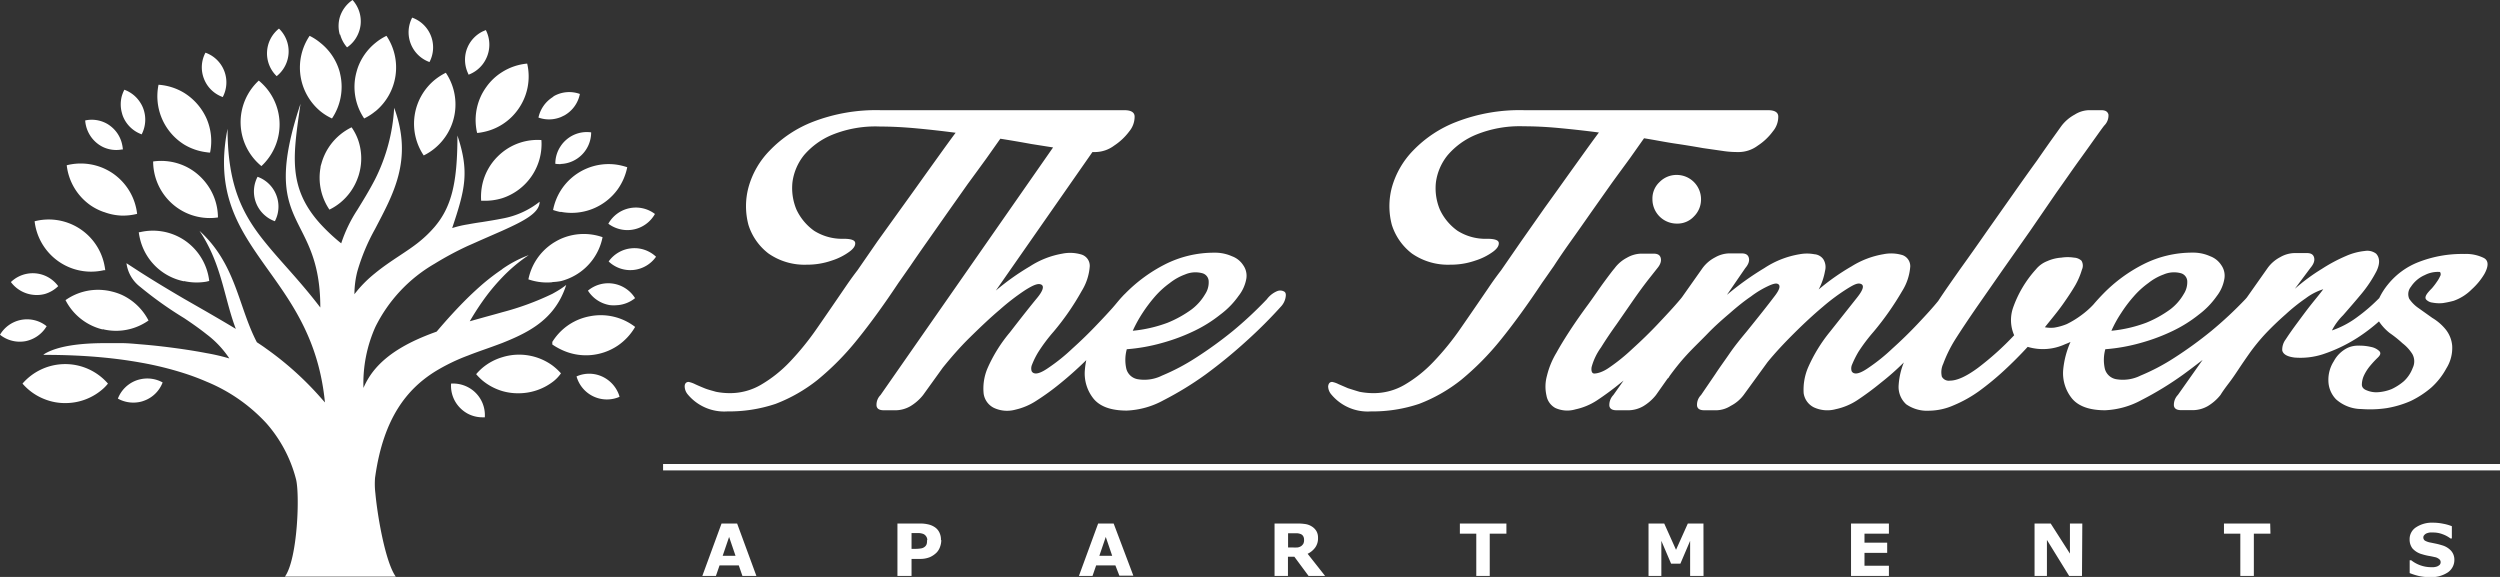 <svg id="top_menu_white_desktop" xmlns="http://www.w3.org/2000/svg" width="390" height="90" viewBox="0 0 390 90"><rect x="0" y="0" width="390" height="90" fill="#333333" stroke="none"/><defs><style>.cls-1{fill:#fff;}</style></defs><path class="cls-1" d="M7,50.68l.28.21L7,51.31A5,5,0,0,1,4,53.22a4.94,4.94,0,0,1-4-1,4.9,4.9,0,0,1,7-1.54Zm9.18-17.61a8.72,8.72,0,0,1-2-1,8.83,8.83,0,0,1-3.77-6.29,8.92,8.92,0,0,1,5.73.46,9.37,9.37,0,0,1,1.48.82,9.22,9.22,0,0,1,1.3,1.1,8.86,8.86,0,0,1,2.47,5.2,8.88,8.88,0,0,1-2.47.27A8.63,8.63,0,0,1,16.21,33.07ZM28.73,22.55a8.89,8.89,0,0,1-4-9.33,8.87,8.87,0,0,1,4,1.27,9.09,9.09,0,0,1,3.49,4,8.86,8.86,0,0,1,.55,5.32,5.14,5.14,0,0,1-.55-.06A8.85,8.85,0,0,1,28.73,22.55Zm3.49-9.45a5.09,5.09,0,0,1-.4-.81,4.88,4.88,0,0,1,.23-4.07l.17.06a4.92,4.92,0,0,1,2.53,6.86A4.92,4.92,0,0,1,32.22,13.1ZM50,17.37A8.86,8.86,0,0,1,48.3,5.59,8.49,8.49,0,0,1,50,6.7,8.76,8.76,0,0,1,53,11.25l.1.45a8.87,8.87,0,0,1-1.31,6.78A8.49,8.49,0,0,1,50,17.37Zm17-7.69a4.94,4.94,0,0,1-2.7-6.93,4.93,4.93,0,0,1,2.7,6.93Zm20.45,23.4a9.18,9.18,0,0,1-1.17-.32,8.9,8.9,0,0,1,1.17-3,8.83,8.83,0,0,1,8.9-4.05,9.69,9.69,0,0,1,1.5.38,9.06,9.06,0,0,1-1.5,3.46,8.88,8.88,0,0,1-8.9,3.49Zm0-7.48a4.46,4.46,0,0,1-.82-.05,4.88,4.88,0,0,1,.82-2.73,4.74,4.74,0,0,1,.87-1,4.87,4.87,0,0,1,3.9-1.17,4.93,4.93,0,0,1-4.77,4.93Zm8.9,22a5.47,5.47,0,0,1-1.21,0,5,5,0,0,1-3.42-2.26,4.93,4.93,0,0,1,7.35,1.17A5,5,0,0,1,96.41,47.6ZM382.88,87.28a2.35,2.35,0,0,1-1,2,4.61,4.61,0,0,1-2.78.75,7.66,7.66,0,0,1-1.77-.18,9.45,9.45,0,0,1-1.42-.45v-2h.24a5,5,0,0,0,1.46.8,5,5,0,0,0,1.56.28l.5,0a2.47,2.47,0,0,0,.51-.11,1.44,1.44,0,0,0,.4-.25.61.61,0,0,0,.16-.44.56.56,0,0,0-.24-.46,1.45,1.45,0,0,0-.66-.31c-.31-.07-.63-.14-1-.2a8.39,8.39,0,0,1-1-.25,3.06,3.06,0,0,1-1.49-.9,2.26,2.26,0,0,1-.45-1.43,2.18,2.18,0,0,1,1-1.87,4.47,4.47,0,0,1,2.63-.72,7.66,7.66,0,0,1,1.59.16,6.83,6.83,0,0,1,1.37.39V84h-.22a4.54,4.54,0,0,0-1.22-.66,4.06,4.06,0,0,0-1.46-.27,4.91,4.91,0,0,0-.53,0,2.3,2.3,0,0,0-.5.13.93.93,0,0,0-.36.26.51.51,0,0,0-.16.38.6.6,0,0,0,.25.5,2.79,2.79,0,0,0,.93.31l.87.18c.27.06.57.14.89.24a3,3,0,0,1,1.38.84A2.06,2.06,0,0,1,382.88,87.28ZM118,89.85h-2.18l-.57-1.65h-3l-.57,1.65h-2.12l3-8.18h2.43Zm-3.26-3.15-1-2.94-1,2.94Zm32.1-2.45a3.08,3.08,0,0,1-.2,1.08,2.38,2.38,0,0,1-.54.88,3.46,3.46,0,0,1-1.1.73,4,4,0,0,1-1.49.25h-1.31v2.66H140V81.67h3.47a5.41,5.41,0,0,1,1.31.13,3,3,0,0,1,1,.41,2.06,2.06,0,0,1,.75.83A2.52,2.52,0,0,1,146.79,84.25Zm-2.18,0a1,1,0,0,0-.19-.59,1,1,0,0,0-.43-.36,2.23,2.23,0,0,0-.65-.14l-.83,0h-.36v2.46h.6a5.35,5.35,0,0,0,.89-.07,1.19,1.19,0,0,0,.58-.26.91.91,0,0,0,.29-.42A1.57,1.57,0,0,0,144.61,84.3Zm32.14,5.55h-2.18L174,88.2h-3l-.57,1.65h-2.12l3-8.18h2.42ZM173.5,86.7l-1-2.94-1,2.94Zm29.93-2.53a1,1,0,0,0-.13-.52.77.77,0,0,0-.43-.35,1.76,1.76,0,0,0-.5-.11l-.66,0h-.77v2.21h.65a6.58,6.58,0,0,0,.85,0,1.32,1.32,0,0,0,.57-.23,1.22,1.22,0,0,0,.32-.37A1.28,1.28,0,0,0,203.43,84.17Zm3.29,5.68h-2.58l-2.22-3h-1v3h-2.09V81.67h3.53a7.56,7.56,0,0,1,1.25.08,2.53,2.53,0,0,1,1,.36,2.16,2.16,0,0,1,.73.71,2,2,0,0,1,.27,1.09,2.43,2.43,0,0,1-.42,1.48,3.15,3.15,0,0,1-1.2,1ZM235,83.25H232.4v6.6h-2.1v-6.6h-2.56V81.67H235Zm30.75,6.6h-2.09V84.37l-1.52,3.56h-1.45l-1.52-3.56v5.48h-2V81.67h2.45l1.84,4.1,1.84-4.1h2.44Zm28.92,0h-5.91V81.67h5.91v1.58h-3.81v1.41h3.54v1.59h-3.54v2h3.81Zm30.12,0h-2l-3.47-5.62v5.62h-1.93V81.67h2.52l3,4.69V81.67h1.93Zm29.4-6.6H351.6v6.6h-2.11v-6.6h-2.55V81.67h7.21ZM193.21,46.17a12.87,12.87,0,0,1-2.86,2.92,21.1,21.1,0,0,1-4,2.51,29.59,29.59,0,0,1-5,1.88,28.13,28.13,0,0,1-5.57,1,6.27,6.27,0,0,0-.07,3.06,2.22,2.22,0,0,0,1.74,1.61,6.17,6.17,0,0,0,3.83-.56,33,33,0,0,0,5.29-2.79,62.61,62.61,0,0,0,5.77-4.18,60.43,60.43,0,0,0,5.29-4.94,3.87,3.87,0,0,1,1.6-1.26,1.25,1.25,0,0,1,1.11.07c.24.14.3.44.21.91a2.81,2.81,0,0,1-.69,1.39,73,73,0,0,1-5.36,5.36,78,78,0,0,1-6.47,5.3,50.81,50.81,0,0,1-6.54,4,13,13,0,0,1-5.71,1.6q-3.62,0-5.15-1.81a6.27,6.27,0,0,1-1.39-4.53,12,12,0,0,1,.22-1.53l-.29.28q-1.87,1.81-3.76,3.34a38.44,38.44,0,0,1-3.75,2.72,10,10,0,0,1-3.27,1.39,4.87,4.87,0,0,1-3.34-.28,2.93,2.93,0,0,1-1.6-2.22,8.05,8.05,0,0,1,.62-4,23.19,23.19,0,0,1,3.48-5.57c1.9-2.46,3.32-4.25,4.24-5.36s1.14-1.86.63-2.09-1.23.09-2.43.83a34.85,34.85,0,0,0-4,3.07c-1.48,1.25-3,2.69-4.66,4.32s-3,3.2-4.25,4.74L144,61.63a7.4,7.4,0,0,1-2,1.75,4.73,4.73,0,0,1-2.15.62h-2q-1,0-1.11-.69a2.14,2.14,0,0,1,.62-1.68L164.28,23l-3.36-.53c-1.53-.28-3.15-.56-4.87-.83l-2.16,3.06q-1.32,1.82-2.92,4l-3.2,4.53q-1.61,2.3-3.13,4.46T142,41.5c-.79,1.12-1.39,2-1.81,2.58q-3.41,5.14-6.47,8.92a42.33,42.33,0,0,1-6.19,6.27A24.61,24.61,0,0,1,121,63a22.77,22.77,0,0,1-7.52,1.18,7.4,7.4,0,0,1-6.19-2.65,2,2,0,0,1-.48-1.25c0-.46.25-.7.62-.7a4,4,0,0,1,1,.35c.41.19.9.4,1.46.63s1.16.37,1.81.56a11.16,11.16,0,0,0,2.22.21A9.52,9.52,0,0,0,118.75,60a20.38,20.38,0,0,0,4.46-3.55,42.89,42.89,0,0,0,4.24-5.23q2.08-3,4.31-6.27c.38-.55,1-1.48,2-2.78l3.13-4.53,3.76-5.23q2-2.77,3.69-5.15l3-4.18q1.32-1.82,1.74-2.37-3.2-.42-6.26-.7c-2-.18-3.83-.27-5.5-.27A17.9,17.9,0,0,0,129.89,21a11.65,11.65,0,0,0-4.46,3.2,8.49,8.49,0,0,0-1.81,4.25,8.7,8.7,0,0,0,.63,4.25A8.47,8.47,0,0,0,127,36a8.17,8.17,0,0,0,4.6,1.25c1.16,0,1.76.21,1.81.63s-.21.88-.91,1.39a9.55,9.55,0,0,1-2.78,1.39,11.57,11.57,0,0,1-3.83.63,9.81,9.81,0,0,1-6-1.74,9,9,0,0,1-3.13-4.46,11.36,11.36,0,0,1,0-5.85,13.19,13.19,0,0,1,3.34-5.78A18.67,18.67,0,0,1,126.82,19a27.35,27.35,0,0,1,10.58-1.81h38c1.07,0,1.6.35,1.6,1a3.58,3.58,0,0,1-.83,2.3,9.31,9.31,0,0,1-2.37,2.23,5,5,0,0,1-2.92,1h-.46L155.35,45.33a38.07,38.07,0,0,1,5.29-3.76,13.54,13.54,0,0,1,5.08-2,6.14,6.14,0,0,1,3,.14A1.84,1.84,0,0,1,170,41.57a8.45,8.45,0,0,1-1.26,3.83,40,40,0,0,1-4.38,6.34A26.2,26.2,0,0,0,162,54.88a12.24,12.24,0,0,0-1,2,1.47,1.47,0,0,0-.07,1,.61.61,0,0,0,.42.35c.46.14,1.23-.16,2.29-.91a28.43,28.43,0,0,0,3.62-2.92c1.35-1.21,2.69-2.51,4-3.9.78-.81,1.5-1.59,2.16-2.32s1.07-1.3,1.66-1.92c.17-.19.32-.34.47-.48a23.8,23.8,0,0,1,6.21-4.55,16.89,16.89,0,0,1,7.66-1.81,6.47,6.47,0,0,1,2.78.56,3.52,3.52,0,0,1,1.74,1.39,2.85,2.85,0,0,1,.49,2.09A6,6,0,0,1,193.21,46.17Zm-8.35-3.35a8.59,8.59,0,0,0-2.37,1.33,13.77,13.77,0,0,0-2.3,2.09,23.54,23.54,0,0,0-1.95,2.58,20.68,20.68,0,0,0-1.53,2.78,21.3,21.3,0,0,0,5.43-1.25,17.55,17.55,0,0,0,3.76-2.09A8.09,8.09,0,0,0,188,45.89a3.33,3.33,0,0,0,.55-2.09,1.34,1.34,0,0,0-1-1.18A4.12,4.12,0,0,0,184.86,42.82Zm41.4-1.53a9.84,9.84,0,0,1-6-1.74,9.08,9.08,0,0,1-3.13-4.46,11.36,11.36,0,0,1,0-5.85,13.39,13.39,0,0,1,3.34-5.78A18.63,18.63,0,0,1,227.23,19a27.31,27.31,0,0,1,10.58-1.81h38c1.07,0,1.6.35,1.6,1a3.54,3.54,0,0,1-.84,2.3,9.09,9.09,0,0,1-2.36,2.23,5,5,0,0,1-2.92,1c-.51,0-1.26,0-2.23-.13l-3.41-.49c-1.3-.23-2.74-.47-4.31-.7s-3.16-.56-4.87-.83l-2.16,3.06c-.88,1.21-1.86,2.53-2.92,4l-3.2,4.53q-1.6,2.3-3.14,4.46T242.4,41.5c-.79,1.12-1.39,2-1.81,2.58q-3.41,5.14-6.47,8.92a42.82,42.82,0,0,1-6.19,6.27A24.61,24.61,0,0,1,221.39,63a22.81,22.81,0,0,1-7.52,1.18,7.38,7.38,0,0,1-6.19-2.65,2,2,0,0,1-.49-1.25c.05-.46.26-.7.63-.7a3.85,3.85,0,0,1,1,.35l1.46.63c.56.18,1.16.37,1.81.56a11.33,11.33,0,0,0,2.23.21A9.55,9.55,0,0,0,219.16,60a20.33,20.33,0,0,0,4.45-3.55,42,42,0,0,0,4.25-5.23q2.08-3,4.31-6.27c.37-.55,1-1.48,2-2.78l3.13-4.53L241,32.37q2-2.77,3.69-5.15l3-4.18q1.32-1.82,1.74-2.37c-2.14-.28-4.22-.51-6.26-.7s-3.83-.27-5.5-.27A18,18,0,0,0,230.29,21a11.69,11.69,0,0,0-4.45,3.2A8.49,8.49,0,0,0,224,28.47a8.59,8.59,0,0,0,.63,4.25A8.39,8.39,0,0,0,227.37,36,8.12,8.12,0,0,0,232,37.25c1.16,0,1.77.21,1.81.63s-.21.88-.9,1.39a9.5,9.5,0,0,1-2.79,1.39A11.51,11.51,0,0,1,226.26,41.29Zm39.1-10.24a3.72,3.72,0,0,1-1.11,2.72,3.49,3.49,0,0,1-2.65,1.11,3.79,3.79,0,0,1-3.82-3.83,3.49,3.49,0,0,1,1.11-2.65,3.7,3.7,0,0,1,2.71-1.11,3.79,3.79,0,0,1,3.76,3.76Zm72.16,11.77a8.59,8.59,0,0,0-2.37,1.33,13.35,13.35,0,0,0-2.29,2.09,21.26,21.26,0,0,0-1.95,2.58,18.67,18.67,0,0,0-1.53,2.78,21.31,21.31,0,0,0,5.42-1.25,17.55,17.55,0,0,0,3.76-2.09,7.94,7.94,0,0,0,2.09-2.37,3.42,3.42,0,0,0,.56-2.09,1.37,1.37,0,0,0-1-1.18A4.12,4.12,0,0,0,337.52,42.82ZM371,46.66l.16-.15a10.36,10.36,0,0,1,1.37-2.15,11.43,11.43,0,0,1,4.8-3.49,18.71,18.71,0,0,1,7.1-1.25,6.28,6.28,0,0,1,3.06.63c.74.41.76,1.25.07,2.5a10.3,10.3,0,0,1-1.95,2.37,7.48,7.48,0,0,1-2.85,1.81,14.85,14.85,0,0,1-1.67.35,5.56,5.56,0,0,1-1.61-.07,1.61,1.61,0,0,1-1-.48c-.19-.24-.12-.56.21-1a8.9,8.9,0,0,1,.7-.77c.27-.32.53-.65.76-1a4.66,4.66,0,0,0,.49-.84.61.61,0,0,0,0-.69,4.41,4.41,0,0,0-2.37.48,4.91,4.91,0,0,0-2.16,1.82,1.81,1.81,0,0,0-.27,1.88,5.45,5.45,0,0,0,1.46,1.46l2.15,1.53a7.87,7.87,0,0,1,2.09,1.81,4.69,4.69,0,0,1,1,2.51,6,6,0,0,1-.91,3.55,11.14,11.14,0,0,1-2.36,3,14.76,14.76,0,0,1-3.21,2.09,15.87,15.87,0,0,1-3.75,1.11,17.57,17.57,0,0,1-3.9.14,6,6,0,0,1-4-1.53,4.24,4.24,0,0,1-1.18-2.86,5.35,5.35,0,0,1,.84-3.06,4.86,4.86,0,0,1,2.15-2.09,3.94,3.94,0,0,1,1.74-.35,8,8,0,0,1,1.95.21,2.58,2.58,0,0,1,1.25.63c.28.28.21.6-.2,1A16,16,0,0,0,369.8,57a7,7,0,0,0-1,1.53,3.57,3.57,0,0,0-.35,1.46c0,.42.26.72.77.91a3.82,3.82,0,0,0,1.81.28,6.84,6.84,0,0,0,2.08-.49A8.44,8.44,0,0,0,375,59.47a5.4,5.4,0,0,0,1.39-2.09,2.33,2.33,0,0,0-.07-2.16,6.44,6.44,0,0,0-1.53-1.67,17.79,17.79,0,0,0-2-1.6,7.83,7.83,0,0,1-1.67-1.81,27.46,27.46,0,0,1-3.4,2.58,23.86,23.86,0,0,1-5.43,2.57,11.38,11.38,0,0,1-4.32.49c-1.16-.14-1.8-.51-1.94-1.11a2.66,2.66,0,0,1,.55-1.74c.51-.79,1.12-1.65,1.81-2.58s1.42-1.93,2.16-2.86,1.41-1.72,1.88-2.37a8.9,8.9,0,0,0-2.72,1.4,28.51,28.51,0,0,0-3.13,2.5c-1.06.93-2.11,1.93-3.13,3A30.87,30.87,0,0,0,351,55c-.65.92-1.26,1.81-1.81,2.64s-1,1.49-1.46,2.09-1,1.33-1.33,1.88a7.36,7.36,0,0,1-2,1.75,4.77,4.77,0,0,1-2.16.62h-2q-1,0-1.11-.69a2.22,2.22,0,0,1,.62-1.68l3.86-5.47c-1,.78-2,1.54-3,2.27a50.81,50.81,0,0,1-6.54,4A13,13,0,0,1,328.4,64q-3.61,0-5.15-1.81a6.27,6.27,0,0,1-1.39-4.53A13.92,13.92,0,0,1,323,53.34a8.58,8.58,0,0,1-.83.35,8.24,8.24,0,0,1-5.85.42c-1.15,1.25-2.38,2.49-3.68,3.69a43.39,43.39,0,0,1-3.9,3.21,20,20,0,0,1-4,2.23,9.72,9.72,0,0,1-3.82.83,5.66,5.66,0,0,1-3.55-1,3.66,3.66,0,0,1-1.18-3,11.32,11.32,0,0,1,.81-3.53,39.76,39.76,0,0,1-3.6,3.18,45,45,0,0,1-3.68,2.72,9.85,9.85,0,0,1-3.34,1.39,5,5,0,0,1-3.41-.28,2.93,2.93,0,0,1-1.6-2.22,8.84,8.84,0,0,1,.69-4,24.28,24.28,0,0,1,3.41-5.57l4.25-5.36c.92-1.16,1.13-1.86.62-2.09s-1.11.07-2.22.76a31.59,31.59,0,0,0-3.76,2.79c-1.44,1.21-2.92,2.58-4.46,4.11s-2.92,3-4.17,4.53L272,61.63a5.8,5.8,0,0,1-2,1.68,4.31,4.31,0,0,1-2.15.69h-2q-1,0-1.11-.69a2.14,2.14,0,0,1,.62-1.68l2.23-3.27c.65-1,1.39-2,2.22-3.21s1.72-2.29,2.65-3.41q2.93-3.62,4.24-5.36c.93-1.16,1.14-1.86.63-2.09-.28-.14-.79,0-1.53.35a14.7,14.7,0,0,0-2.64,1.6q-1.47,1-3.27,2.58c-1.17,1-2.32,2-3.48,3.2s-2.28,2.25-3.34,3.41-1.91,2.26-2.65,3.28a.75.75,0,0,1-.28.35l-1.81,2.57a7.36,7.36,0,0,1-2,1.75,4.77,4.77,0,0,1-2.16.62h-2q-1,0-1.11-.69a2.22,2.22,0,0,1,.62-1.68l1.6-2.26-.48.38a45,45,0,0,1-3.69,2.72,9.85,9.85,0,0,1-3.34,1.39,4.5,4.5,0,0,1-3.13-.21,2.74,2.74,0,0,1-1.39-1.95,6.27,6.27,0,0,1,.07-3.06A12.76,12.76,0,0,1,242.82,55c.51-.93,1.2-2.07,2.08-3.42s1.86-2.74,2.79-4,1.78-2.55,2.57-3.62,1.32-1.77,1.6-2.09a5.64,5.64,0,0,1,1.95-1.67,4.67,4.67,0,0,1,2.16-.63h2c.65,0,1,.23,1.11.7s-.05,1-.56,1.6l-1.32,1.67c-.69.88-1.48,1.95-2.36,3.21l-2.65,3.83q-1.4,1.95-2.43,3.62a9.33,9.33,0,0,0-1.47,3.07c-.09.6.05,1,.42,1s1.23-.16,2.3-.91a29.14,29.14,0,0,0,3.62-2.92c1.34-1.21,2.69-2.51,4-3.9s2.51-2.67,3.48-3.83l.27-.33,3.21-4.55a5.64,5.64,0,0,1,1.95-1.67,4.67,4.67,0,0,1,2.16-.63h2c.65,0,1,.23,1.12.7s-.05,1-.56,1.6L269.4,46a45,45,0,0,1,5.84-4.18,14.14,14.14,0,0,1,5.5-2.16,6.32,6.32,0,0,1,2.3,0,1.88,1.88,0,0,1,1.39.77,2.29,2.29,0,0,1,.28,1.81,9.75,9.75,0,0,1-1,2.92,35.14,35.14,0,0,1,5.15-3.62,13.61,13.61,0,0,1,4.94-1.88,6.13,6.13,0,0,1,3,.14A1.84,1.84,0,0,1,298,41.57a8.32,8.32,0,0,1-1.26,3.83,45.3,45.3,0,0,1-4.45,6.34,27.33,27.33,0,0,0-2.37,3.14,15.69,15.69,0,0,0-1,2,1.47,1.47,0,0,0-.07,1,.61.61,0,0,0,.42.35c.46.14,1.23-.16,2.29-.91a28.43,28.43,0,0,0,3.62-2.92c1.35-1.21,2.69-2.51,4-3.9s2.3-2.47,3.18-3.55c1-1.53,2.15-3.15,3.36-4.88q2.16-3,4.24-6l4.18-5.93q2-2.85,3.62-5.08c1.06-1.53,1.94-2.79,2.64-3.76s1.11-1.56,1.25-1.74a6.42,6.42,0,0,1,2-1.68,4.37,4.37,0,0,1,2.16-.69h2c.64,0,1,.23,1.11.69a2.2,2.2,0,0,1-.63,1.68c-.09.09-.48.62-1.18,1.6s-1.53,2.16-2.64,3.69-2.3,3.27-3.69,5.22L316.71,36l-4.31,6.13-3.83,5.5q-2.22,3.21-3.62,5.43a20.66,20.66,0,0,0-1.81,3.7,3.05,3.05,0,0,0-.21,2,1.23,1.23,0,0,0,1.26.62q1.67,0,4.38-2a45,45,0,0,0,5.64-5.08,5.9,5.9,0,0,1-.21-4.18A17.58,17.58,0,0,1,317.62,42a4.25,4.25,0,0,1,1.74-1.26,6.46,6.46,0,0,1,2.22-.55,6.34,6.34,0,0,1,1.95,0,1.86,1.86,0,0,1,1.18.48,1.5,1.5,0,0,1,.07,1.4,11.66,11.66,0,0,1-1,2.37c-.51.88-1.18,1.9-2,3.06S320,49.79,319,51.05a4.89,4.89,0,0,0,1.46.06,8.79,8.79,0,0,0,1.95-.55,14.43,14.43,0,0,0,2.29-1.4,13.18,13.18,0,0,0,1.85-1.63q.74-.87,1.56-1.71a23.73,23.73,0,0,1,6.27-4.6A16.82,16.82,0,0,1,342,39.41a6.44,6.44,0,0,1,2.78.56,3.52,3.52,0,0,1,1.74,1.39,2.85,2.85,0,0,1,.49,2.09,6,6,0,0,1-1.18,2.72A12.87,12.87,0,0,1,343,49.09a21.1,21.1,0,0,1-4,2.51,29.59,29.59,0,0,1-5,1.88,28.13,28.13,0,0,1-5.57,1,6.27,6.27,0,0,0-.07,3.06,2.22,2.22,0,0,0,1.74,1.61,6.17,6.17,0,0,0,3.83-.56,32.63,32.63,0,0,0,5.29-2.79A62.61,62.61,0,0,0,345,51.6a60.43,60.43,0,0,0,5.29-4.94l.21-.24,3.27-4.64a5.64,5.64,0,0,1,1.95-1.67,4.67,4.67,0,0,1,2.16-.63h2c.65,0,1,.23,1.12.7s-.05,1-.56,1.6L358,45.05a30.11,30.11,0,0,1,4.25-3.13,25,25,0,0,1,3.76-2,9.68,9.68,0,0,1,2.92-.77,2.27,2.27,0,0,1,1.74.42c.6.65.62,1.56.07,2.72a19.64,19.64,0,0,1-2.3,3.48c-1,1.21-2,2.35-2.92,3.41a9.23,9.23,0,0,0-1.74,2.37,14.19,14.19,0,0,0,3.83-2A27,27,0,0,0,371,46.66ZM103.44,72.38H390v1H103.44Zm-87.23-21-.25,0a8.84,8.84,0,0,1-5.74-4.56,8.78,8.78,0,0,1,6-1.56,8.38,8.38,0,0,1,1.2.21A9,9,0,0,1,19,46a8.91,8.91,0,0,1,4.17,4,9.22,9.22,0,0,1-1.29.75,8.75,8.75,0,0,1-5.66.65ZM19,17.55A5,5,0,0,1,19,15a5.36,5.36,0,0,1,.4-1,4.94,4.94,0,0,1,2.48,2,4.56,4.56,0,0,1,.45.88,5,5,0,0,1-.23,4.08l-.22-.09a4.93,4.93,0,0,1-2.71-2.76A5.08,5.08,0,0,1,19,17.55Zm22.54,7.56a8.24,8.24,0,0,1-.76.8,8.85,8.85,0,0,1-.41-13.34,9.86,9.86,0,0,1,1.17,1.16,8.84,8.84,0,0,1,0,11.38Zm17-7.74a8.49,8.49,0,0,1-1.73,1.11,8.77,8.77,0,0,1-1.2-7.23c.06-.22.12-.43.19-.64A8.78,8.78,0,0,1,58.56,6.7a8.49,8.49,0,0,1,1.73-1.11,8.86,8.86,0,0,1-1.73,11.78ZM75.28,31.31l-.22,0a9.11,9.11,0,0,1,.22-2.7,8.79,8.79,0,0,1,2.33-4.17,9.24,9.24,0,0,1,.73-.66,8.75,8.75,0,0,1,6.12-1.93,8.89,8.89,0,0,1-6.12,9.07A9.09,9.09,0,0,1,75.28,31.31ZM86.16,53.74v-.4a9,9,0,0,1,1.35-1.68A8.74,8.74,0,0,1,92,49.34,8.77,8.77,0,0,1,99.08,51a9,9,0,0,1-2.67,2.89,8.88,8.88,0,0,1-8.9.63A9.71,9.71,0,0,1,86.16,53.74ZM96.41,39.43a4.84,4.84,0,0,1,2.07-.69,4.9,4.9,0,0,1,3.86,1.31,4.9,4.9,0,0,1-7.39.74A4.87,4.87,0,0,1,96.41,39.43ZM78.34,11.24a8.8,8.8,0,0,1,3.9-1.32,8.83,8.83,0,0,1-1.45,7.19,8.76,8.76,0,0,1-5.51,3.51,6,6,0,0,1-.85.12,8.84,8.84,0,0,1,.85-6.25,9.33,9.33,0,0,1,.6-.94A8.56,8.56,0,0,1,78.34,11.24Zm0,30.74a18.19,18.19,0,0,1,4.14-2.18,24.61,24.61,0,0,0-4.14,3.48A31.31,31.31,0,0,0,75.28,47c-.75,1.06-1.41,2.12-2,3.12l2-.56c1-.28,2.06-.56,3.06-.85a42.89,42.89,0,0,0,7.82-2.87c.47-.26.93-.52,1.35-.8s.56-.39.82-.59a13.27,13.27,0,0,1-.82,2,11.83,11.83,0,0,1-1.35,2.06c-2,2.44-4.78,3.79-7.82,5-1,.38-2,.74-3.06,1.11-.75.27-1.51.54-2.26.84a29.7,29.7,0,0,0-5.2,2.53c-4.33,2.73-7.95,7.2-9.26,16.19l-.05.34a12.09,12.09,0,0,0,.05,2.43c.34,3.72,1.59,10.8,3.18,13H44.45c2-2.8,2.34-13,1.71-15.26A21.18,21.18,0,0,0,41.53,66a26.26,26.26,0,0,0-9.31-6.46,37,37,0,0,0-3.49-1.31,52.11,52.11,0,0,0-6.86-1.68Q20.46,56.3,19,56.1c-.91-.12-1.84-.23-2.78-.32-3-.29-6.05-.42-9.18-.42H6.75L7,55.17C9,54,12.38,53.54,16.21,53.53c.91,0,1.84,0,2.78,0s1.92.1,2.88.18c2.4.19,4.76.48,6.86.79,1.28.19,2.46.39,3.49.59a30.65,30.65,0,0,1,3.56.83,15.16,15.16,0,0,0-3.56-3.78c-1.09-.87-2.28-1.7-3.49-2.51a58.45,58.45,0,0,1-6.86-4.88,5.53,5.53,0,0,1-2.14-3.69l2.14,1.39c2.46,1.57,4.74,2.93,6.86,4.17l3.49,2c1.6.93,3.12,1.81,4.57,2.69-1.63-4.28-2.09-8.92-4.57-13.48a20.48,20.48,0,0,0-1.1-1.82c.39.36.76.72,1.1,1.09,4.67,5,5.13,11.08,7.85,16.29.5.33,1,.66,1.46,1A49.1,49.1,0,0,1,50,62l.69.78A36.88,36.88,0,0,0,50,58.4c-1.62-7.33-5.23-12.18-8.5-16.76-4.26-6-8-11.52-6-21.55,0,8.91,2.35,13.43,6,17.88,2.38,2.94,5.3,5.85,8.47,10,0-15.24-9.67-12-3.09-31.78-1.12,7.91-2.1,13,3.12,18.76a29.44,29.44,0,0,0,3,2.83l.23.18a22.08,22.08,0,0,1,2.52-5.23c.89-1.45,1.85-3,2.74-4.72a28.33,28.33,0,0,0,3-11.19c3,8.11-.2,13.56-3,18.94a31.35,31.35,0,0,0-2.74,6.56,14.57,14.57,0,0,0-.46,3.58c.15-.2.31-.39.46-.58a19.24,19.24,0,0,1,2.74-2.68c2.43-2,5.11-3.43,7-5a18.17,18.17,0,0,0,2.26-2.19c2.72-3.17,3.61-7,3.61-14.31,1.9,5.69,1.19,8.42-.82,14.44A16.33,16.33,0,0,1,73,35c.74-.14,1.49-.26,2.26-.37,1-.16,2-.32,3.06-.53a13.1,13.1,0,0,0,5.86-2.63c0,1.75-2.44,3-5.86,4.54l-3.06,1.34c-.73.32-1.49.67-2.26,1a49.68,49.68,0,0,0-5.2,2.79A23.33,23.33,0,0,0,58.56,51a21.51,21.51,0,0,0-1.86,9.52,11.58,11.58,0,0,1,1.86-3c2.23-2.6,5.56-4.33,9.26-5.68l.3-.11c1.49-1.76,3.15-3.6,4.9-5.32.74-.72,1.5-1.42,2.26-2.08A34.07,34.07,0,0,1,78.34,42ZM96.41,62a4.92,4.92,0,0,1-6.47-3.28,4.85,4.85,0,0,1,4.08.06,5,5,0,0,1,2.39,2.45,4.12,4.12,0,0,1,.24.67ZM86.16,18.6A4.88,4.88,0,0,1,84,18.34a5,5,0,0,1,2.18-3.16L86.4,15a4.85,4.85,0,0,1,4.06-.34A4.92,4.92,0,0,1,88.05,18l-.54.26A5.05,5.05,0,0,1,86.16,18.6Zm0,25.43a8.86,8.86,0,0,1-3.73-.45A8.8,8.8,0,0,1,86.16,38c.17-.12.36-.23.55-.34a8.62,8.62,0,0,1,.8-.41A8.85,8.85,0,0,1,94,37a8.81,8.81,0,0,1-4.28,5.95,8.94,8.94,0,0,1-2.21.9A9.07,9.07,0,0,1,86.16,44Zm-43-32.15a4.94,4.94,0,0,1,.36-7.42,4.94,4.94,0,0,1-.36,7.42Zm-14.47,32a8.85,8.85,0,0,1-6.86-6.66,9.09,9.09,0,0,1-.18-1l.18,0a8.85,8.85,0,0,1,6.86,1.2l.18.12a8.9,8.9,0,0,1,3.77,6.29l-.46.11A8.91,8.91,0,0,1,28.73,43.85ZM19,62.47a4.27,4.27,0,0,1-.61-.29A4.87,4.87,0,0,1,19,61.06a4.93,4.93,0,0,1,2.31-1.73,4,4,0,0,1,.57-.16,4.93,4.93,0,0,1,3.49.49,4.86,4.86,0,0,1-2.92,2.86,4.11,4.11,0,0,1-.57.17A5,5,0,0,1,19,62.47ZM16.21,23a4.68,4.68,0,0,1-1-.6,5,5,0,0,1-1.92-3.61,4.84,4.84,0,0,1,3,.31,4.51,4.51,0,0,1,1,.61A4.88,4.88,0,0,1,19,22.32a5.7,5.7,0,0,1,.17,1l-.17,0A4.86,4.86,0,0,1,16.21,23ZM75.28,4.91l.51-.22A5,5,0,0,1,76,8.77a5.11,5.11,0,0,1-.76,1.33,5,5,0,0,1-2.14,1.55L73,11.41a5,5,0,0,1-.14-3.84L73,7.24A5,5,0,0,1,75.28,4.91ZM73,64.55a5,5,0,0,1-1.19-.88,4.9,4.9,0,0,1-1.44-3.83A5,5,0,0,1,73,60.4a4.91,4.91,0,0,1,2.26,2.46,4.93,4.93,0,0,1,.37,2.24h-.37A4.91,4.91,0,0,1,73,64.55ZM53.07,31.63a8.69,8.69,0,0,1-1.68,1.07A8.87,8.87,0,0,1,50,26.15c0-.23.1-.46.16-.69A8.87,8.87,0,0,1,53.07,21a9,9,0,0,1,1.78-1.14,8.44,8.44,0,0,1,1,1.92A8.79,8.79,0,0,1,56.05,27a6.18,6.18,0,0,1-.23.73A8.84,8.84,0,0,1,53.07,31.63ZM7,43a4.94,4.94,0,0,1,2.08,1.64A5,5,0,0,1,7,45.86,4.91,4.91,0,0,1,5.27,46,5,5,0,0,1,1.7,44,4.92,4.92,0,0,1,7,43Zm46-37.61a5,5,0,0,1,0-2.67A5,5,0,0,1,55,0a5,5,0,0,1,.78,1.16,4.94,4.94,0,0,1,.47,2.73,5,5,0,0,1-.47,1.59,4.82,4.82,0,0,1-1.64,1.91A5.07,5.07,0,0,1,53.07,5.4ZM41.53,33.77a4.92,4.92,0,0,1-1.35-6.19,4.9,4.9,0,0,1,2.92,2.85,4.91,4.91,0,0,1-.22,4.08A4.68,4.68,0,0,1,41.53,33.77ZM16.21,60.53a8.82,8.82,0,0,1-6,2.35A8.55,8.55,0,0,1,7,62.29a8.72,8.72,0,0,1-3.49-2.45,8.82,8.82,0,0,1,12.67-.68,8.5,8.5,0,0,1,.66.68Q16.56,60.2,16.21,60.53ZM7,38.67a8.84,8.84,0,0,1-1.6-4.15A8.61,8.61,0,0,1,7,34.26,8.86,8.86,0,0,1,16.21,41a11.08,11.08,0,0,1,.21,1.15l-.21,0A8.86,8.86,0,0,1,7,38.67ZM67.82,23.14a8.71,8.71,0,0,1-1.72,1.11,8.86,8.86,0,0,1,1.72-11.79,9.44,9.44,0,0,1,1.73-1.11,8.87,8.87,0,0,1-1.73,11.79ZM96.41,35.67a4.9,4.9,0,0,1-1.51-.77,4.92,4.92,0,0,1,7.27-1.52,4.92,4.92,0,0,1-5.76,2.29ZM78.34,61a8.76,8.76,0,0,1-3.06-1.63,9.1,9.1,0,0,1-1-1,9.1,9.1,0,0,1,1-1,8.62,8.62,0,0,1,3.06-1.64A8.85,8.85,0,0,1,86.16,57a9.33,9.33,0,0,1,1.35,1.24,5.73,5.73,0,0,1-1.35,1.38,8.86,8.86,0,0,1-5.25,1.73A8.74,8.74,0,0,1,78.34,61ZM32.22,34a8.82,8.82,0,0,1-3.49-.94,8.87,8.87,0,0,1-4.84-7.87,8.87,8.87,0,0,1,4.84.67,8.66,8.66,0,0,1,2.19,1.4,9,9,0,0,1,1.3,1.4A8.83,8.83,0,0,1,34,33.92,8.62,8.62,0,0,1,32.22,34Z"/></svg>